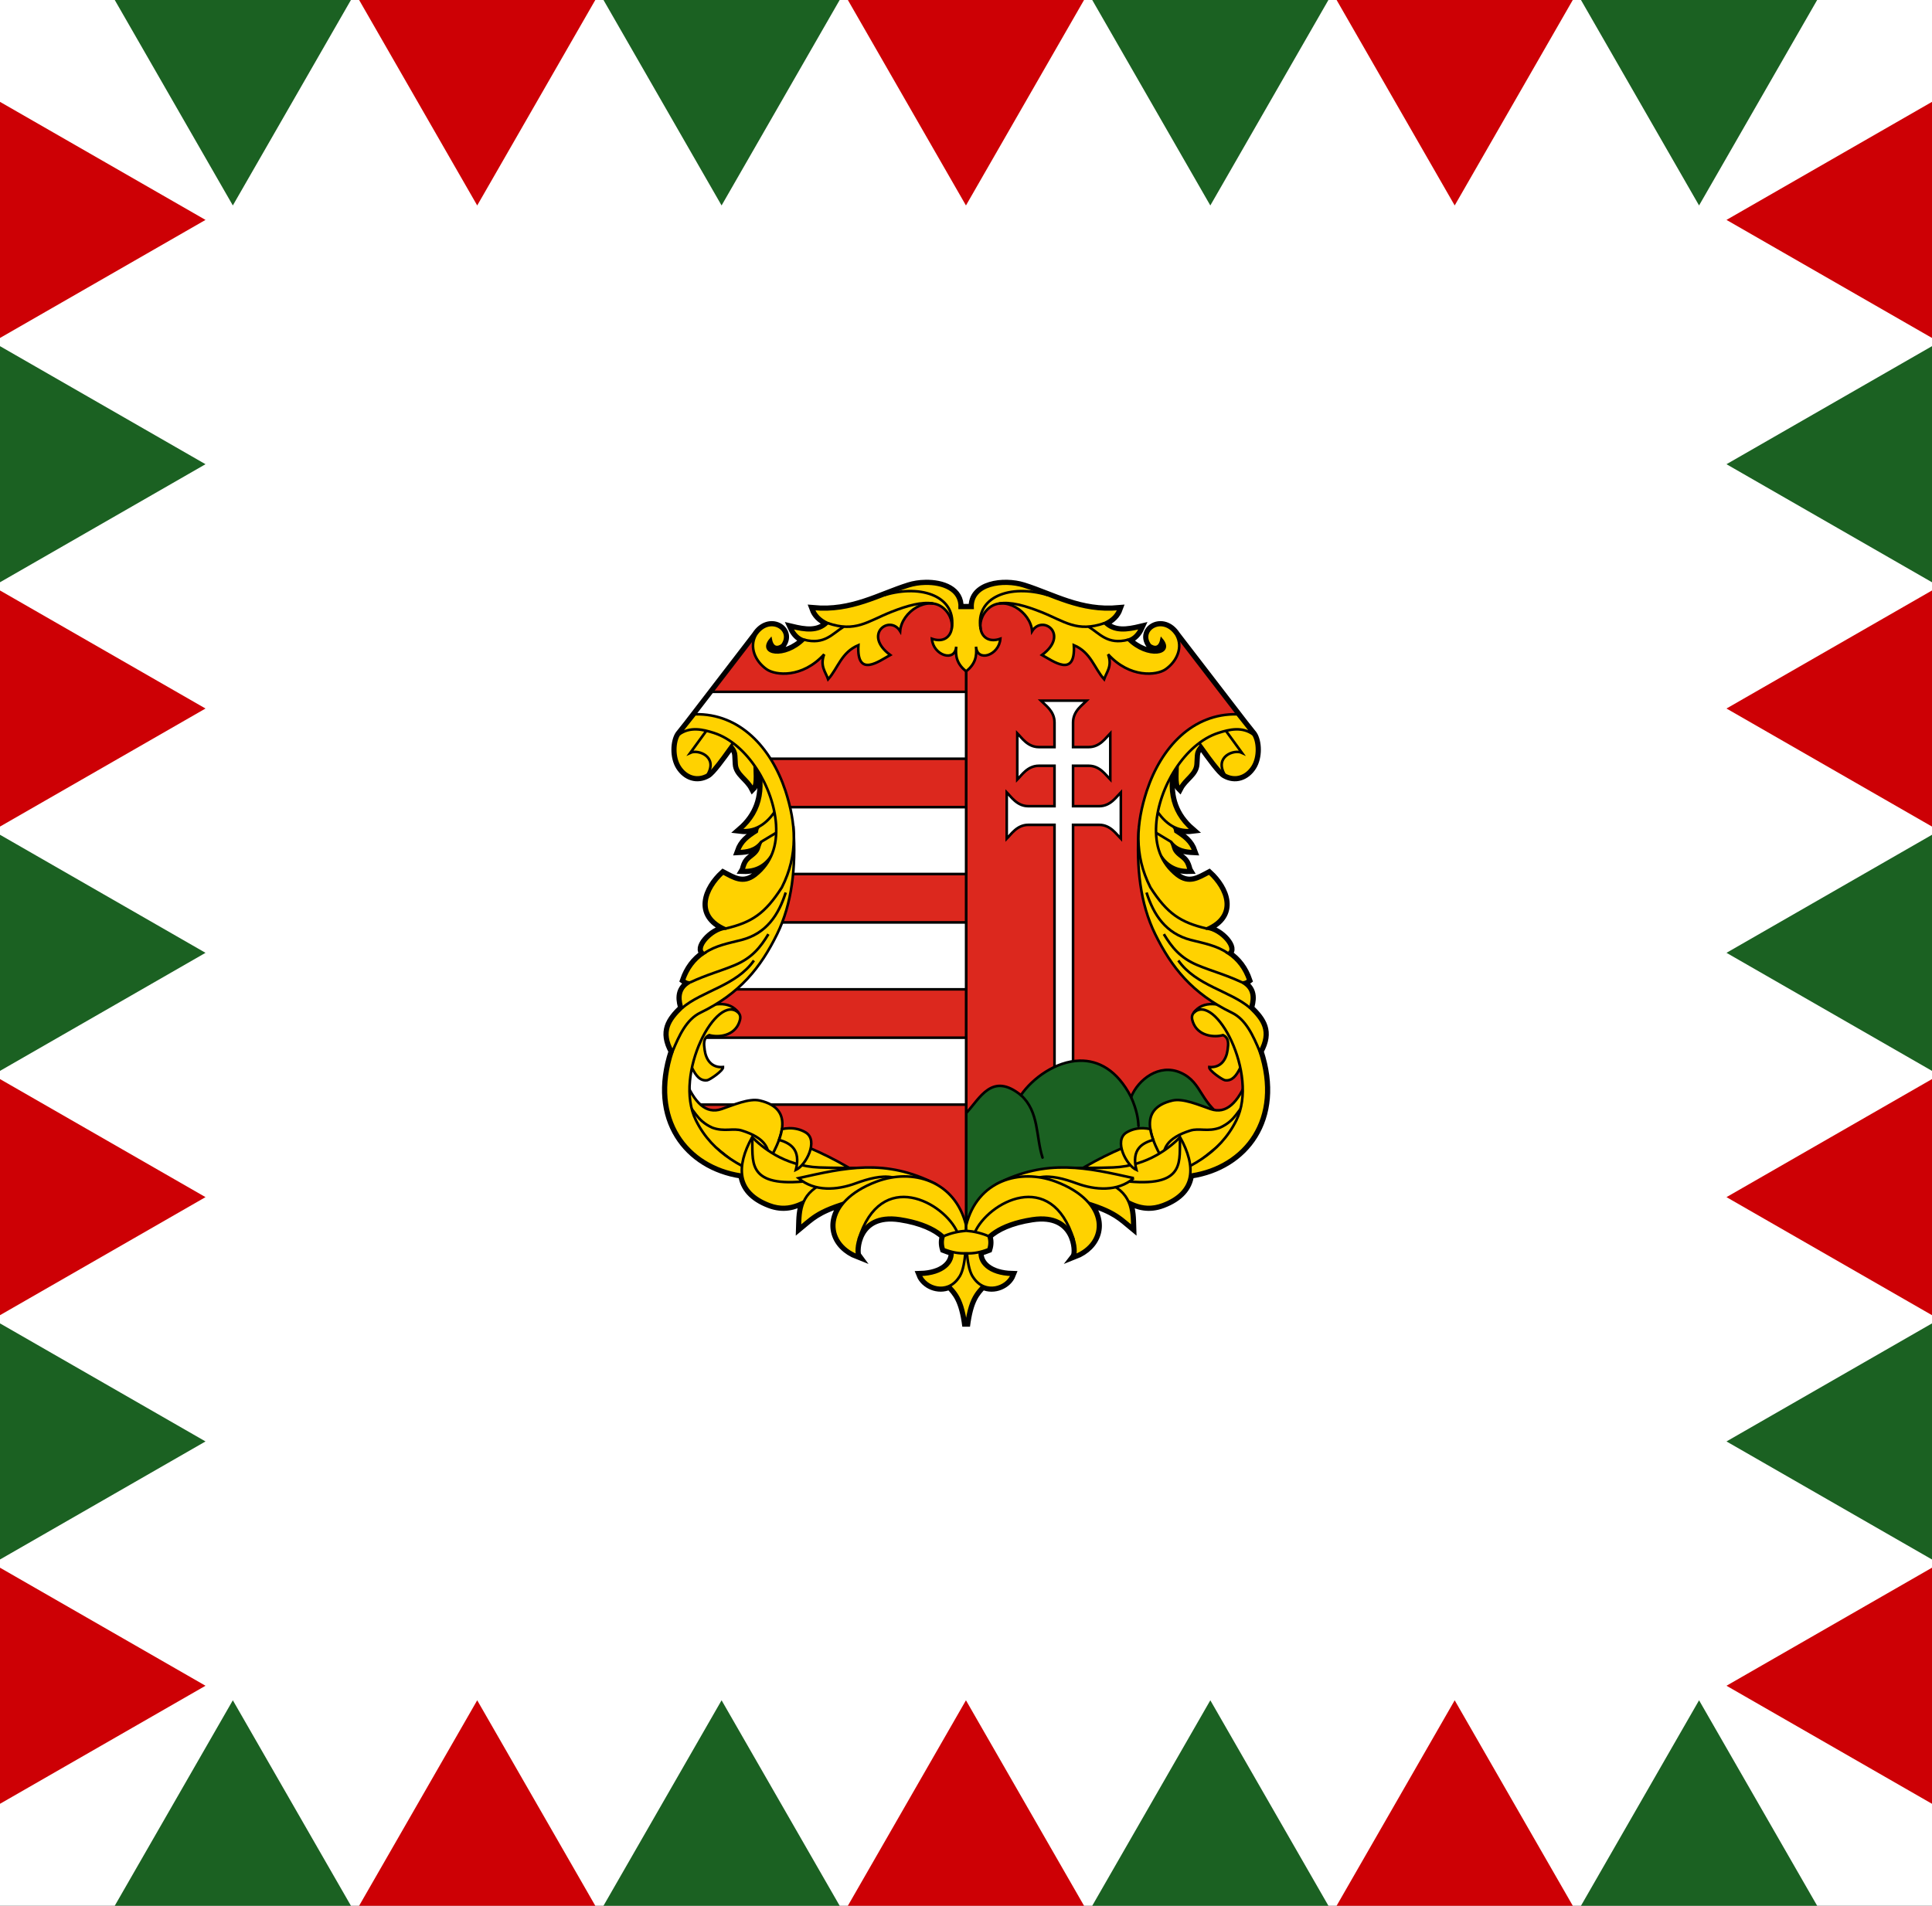 <?xml version="1.0" encoding="UTF-8" standalone="no"?>
<!-- Created with Inkscape (http://www.inkscape.org/) -->

<svg
   xmlns:dc="http://purl.org/dc/elements/1.1/"
   xmlns:cc="http://creativecommons.org/ns#"
   xmlns:rdf="http://www.w3.org/1999/02/22-rdf-syntax-ns#"
   xmlns:svg="http://www.w3.org/2000/svg"
   xmlns="http://www.w3.org/2000/svg"
   xmlns:sodipodi="http://sodipodi.sourceforge.net/DTD/sodipodi-0.dtd"
   xmlns:inkscape="http://www.inkscape.org/namespaces/inkscape"
   width="269.364mm"
   height="265.773mm"
   viewBox="0 0 954.44 941.714"
   id="svg3702"
   version="1.1"
   inkscape:version="0.91 r13725"
   sodipodi:docname="1848hu.svg">
  <rect x="0" y="0" width="954.44" height="941.714" fill="#333333" stroke="none"/>
  <defs
     id="defs3704" />
  <sodipodi:namedview
     id="base"
     pagecolor="#ffffff"
     bordercolor="#666666"
     borderopacity="1.0"
     inkscape:pageopacity="0.0"
     inkscape:pageshadow="2"
     inkscape:zoom="0.24748737"
     inkscape:cx="192.50762"
     inkscape:cy="732.98592"
     inkscape:document-units="px"
     inkscape:current-layer="layer1"
     showgrid="false"
     fit-margin-top="0"
     fit-margin-left="0"
     fit-margin-right="0"
     fit-margin-bottom="0"
     inkscape:window-width="1366"
     inkscape:window-height="715"
     inkscape:window-x="-8"
     inkscape:window-y="-8"
     inkscape:window-maximized="1" />
  <g
     inkscape:label="Layer 1"
     inkscape:groupmode="layer"
     id="layer1"
     transform="translate(297.22,-61.505)">
    <path
       style="opacity:1;fill:#ffffff;fill-opacity:1;fill-rule:nonzero;stroke:none;stroke-width:1;stroke-linecap:round;stroke-linejoin:round;stroke-miterlimit:4;stroke-dasharray:none;stroke-dashoffset:0;stroke-opacity:1"
       d="m -297.22,61.505 954.44,0 0,941.714 -954.44,0 z"
       id="rect3948" />
    <g
       id="g4529"
       transform="translate(5.953,0)">
      <path
         transform="matrix(1.036,0,0,1.041,4.655,-2.548)"
         inkscape:transform-center-y="16.932202"
         d="m -186.103,159.058 -56.322,-97.553 112.644,-3e-6 z"
         inkscape:randomized="0"
         inkscape:rounded="0"
         inkscape:flatsided="true"
         sodipodi:arg2="2.6179939"
         sodipodi:arg1="1.5707963"
         sodipodi:r2="32.517536"
         sodipodi:r1="65.035072"
         sodipodi:cy="94.022606"
         sodipodi:cx="-186.10329"
         sodipodi:sides="3"
         id="path3723"
         style="opacity:1;fill:#1b6122;fill-opacity:1;fill-rule:nonzero;stroke:none;stroke-width:1;stroke-linecap:round;stroke-linejoin:round;stroke-miterlimit:4;stroke-dasharray:none;stroke-dashoffset:0;stroke-opacity:1"
         sodipodi:type="star" />
      <path
         transform="matrix(1.036,0,0,1.041,246.102,-2.548)"
         inkscape:transform-center-y="16.932202"
         d="m -186.103,159.058 -56.322,-97.553 112.644,-3e-6 z"
         inkscape:randomized="0"
         inkscape:rounded="0"
         inkscape:flatsided="true"
         sodipodi:arg2="2.6179939"
         sodipodi:arg1="1.5707963"
         sodipodi:r2="32.517536"
         sodipodi:r1="65.035072"
         sodipodi:cy="94.022606"
         sodipodi:cx="-186.10329"
         sodipodi:sides="3"
         id="path3723-4"
         style="opacity:1;fill:#1b6122;fill-opacity:1;fill-rule:nonzero;stroke:none;stroke-width:1;stroke-linecap:round;stroke-linejoin:round;stroke-miterlimit:4;stroke-dasharray:none;stroke-dashoffset:0;stroke-opacity:1"
         sodipodi:type="star" />
      <path
         transform="matrix(1.036,0,0,1.041,487.549,-2.548)"
         inkscape:transform-center-y="16.932202"
         d="m -186.103,159.058 -56.322,-97.553 112.644,-3e-6 z"
         inkscape:randomized="0"
         inkscape:rounded="0"
         inkscape:flatsided="true"
         sodipodi:arg2="2.6179939"
         sodipodi:arg1="1.5707963"
         sodipodi:r2="32.517536"
         sodipodi:r1="65.035072"
         sodipodi:cy="94.022606"
         sodipodi:cx="-186.10329"
         sodipodi:sides="3"
         id="path3723-4-8"
         style="opacity:1;fill:#1b6122;fill-opacity:1;fill-rule:nonzero;stroke:none;stroke-width:1;stroke-linecap:round;stroke-linejoin:round;stroke-miterlimit:4;stroke-dasharray:none;stroke-dashoffset:0;stroke-opacity:1"
         sodipodi:type="star" />
      <path
         transform="matrix(1.036,0,0,1.041,728.996,-2.548)"
         inkscape:transform-center-y="16.932202"
         d="m -186.103,159.058 -56.322,-97.553 112.644,-3e-6 z"
         inkscape:randomized="0"
         inkscape:rounded="0"
         inkscape:flatsided="true"
         sodipodi:arg2="2.6179939"
         sodipodi:arg1="1.5707963"
         sodipodi:r2="32.517536"
         sodipodi:r1="65.035072"
         sodipodi:cy="94.022606"
         sodipodi:cx="-186.10329"
         sodipodi:sides="3"
         id="path3723-4-8-3"
         style="opacity:1;fill:#1b6122;fill-opacity:1;fill-rule:nonzero;stroke:none;stroke-width:1;stroke-linecap:round;stroke-linejoin:round;stroke-miterlimit:4;stroke-dasharray:none;stroke-dashoffset:0;stroke-opacity:1"
         sodipodi:type="star" />
      <path
         transform="matrix(1.036,0,0,1.041,125.379,-2.548)"
         inkscape:transform-center-y="16.932202"
         d="m -186.103,159.058 -56.322,-97.553 112.644,-3e-6 z"
         inkscape:randomized="0"
         inkscape:rounded="0"
         inkscape:flatsided="true"
         sodipodi:arg2="2.6179939"
         sodipodi:arg1="1.5707963"
         sodipodi:r2="32.517536"
         sodipodi:r1="65.035072"
         sodipodi:cy="94.022606"
         sodipodi:cx="-186.10329"
         sodipodi:sides="3"
         id="path3723-4-8-6"
         style="opacity:1;fill:#cd0005;fill-opacity:1;fill-rule:nonzero;stroke:none;stroke-width:1;stroke-linecap:round;stroke-linejoin:round;stroke-miterlimit:4;stroke-dasharray:none;stroke-dashoffset:0;stroke-opacity:1"
         sodipodi:type="star" />
      <path
         transform="matrix(1.036,0,0,1.041,366.826,-2.548)"
         inkscape:transform-center-y="16.932202"
         d="m -186.103,159.058 -56.322,-97.553 112.644,-3e-6 z"
         inkscape:randomized="0"
         inkscape:rounded="0"
         inkscape:flatsided="true"
         sodipodi:arg2="2.6179939"
         sodipodi:arg1="1.5707963"
         sodipodi:r2="32.517536"
         sodipodi:r1="65.035072"
         sodipodi:cy="94.022606"
         sodipodi:cx="-186.10329"
         sodipodi:sides="3"
         id="path3723-4-8-6-0"
         style="opacity:1;fill:#cd0005;fill-opacity:1;fill-rule:nonzero;stroke:none;stroke-width:1;stroke-linecap:round;stroke-linejoin:round;stroke-miterlimit:4;stroke-dasharray:none;stroke-dashoffset:0;stroke-opacity:1"
         sodipodi:type="star" />
      <path
         transform="matrix(1.036,0,0,1.041,608.272,-2.548)"
         inkscape:transform-center-y="16.932202"
         d="m -186.103,159.058 -56.322,-97.553 112.644,-3e-6 z"
         inkscape:randomized="0"
         inkscape:rounded="0"
         inkscape:flatsided="true"
         sodipodi:arg2="2.6179939"
         sodipodi:arg1="1.5707963"
         sodipodi:r2="32.517536"
         sodipodi:r1="65.035072"
         sodipodi:cy="94.022606"
         sodipodi:cx="-186.10329"
         sodipodi:sides="3"
         id="path3723-4-8-6-0-7"
         style="opacity:1;fill:#cd0005;fill-opacity:1;fill-rule:nonzero;stroke:none;stroke-width:1;stroke-linecap:round;stroke-linejoin:round;stroke-miterlimit:4;stroke-dasharray:none;stroke-dashoffset:0;stroke-opacity:1"
         sodipodi:type="star" />
    </g>
    <g
       id="g4538"
       transform="translate(5.954,0)">
      <path
         transform="matrix(1.036,0,0,-1.041,4.655,1067.272)"
         inkscape:transform-center-y="-16.932183"
         d="m -186.103,159.058 -56.322,-97.553 112.644,-3e-6 z"
         inkscape:randomized="0"
         inkscape:rounded="0"
         inkscape:flatsided="true"
         sodipodi:arg2="2.6179939"
         sodipodi:arg1="1.5707963"
         sodipodi:r2="32.517536"
         sodipodi:r1="65.035072"
         sodipodi:cy="94.022606"
         sodipodi:cx="-186.10329"
         sodipodi:sides="3"
         id="path3723-5"
         style="opacity:1;fill:#1b6122;fill-opacity:1;fill-rule:nonzero;stroke:none;stroke-width:1;stroke-linecap:round;stroke-linejoin:round;stroke-miterlimit:4;stroke-dasharray:none;stroke-dashoffset:0;stroke-opacity:1"
         sodipodi:type="star" />
      <path
         transform="matrix(1.036,0,0,-1.041,246.102,1067.272)"
         inkscape:transform-center-y="-16.932183"
         d="m -186.103,159.058 -56.322,-97.553 112.644,-3e-6 z"
         inkscape:randomized="0"
         inkscape:rounded="0"
         inkscape:flatsided="true"
         sodipodi:arg2="2.6179939"
         sodipodi:arg1="1.5707963"
         sodipodi:r2="32.517536"
         sodipodi:r1="65.035072"
         sodipodi:cy="94.022606"
         sodipodi:cx="-186.10329"
         sodipodi:sides="3"
         id="path3723-4-7"
         style="opacity:1;fill:#1b6122;fill-opacity:1;fill-rule:nonzero;stroke:none;stroke-width:1;stroke-linecap:round;stroke-linejoin:round;stroke-miterlimit:4;stroke-dasharray:none;stroke-dashoffset:0;stroke-opacity:1"
         sodipodi:type="star" />
      <path
         transform="matrix(1.036,0,0,-1.041,487.549,1067.272)"
         inkscape:transform-center-y="-16.932183"
         d="m -186.103,159.058 -56.322,-97.553 112.644,-3e-6 z"
         inkscape:randomized="0"
         inkscape:rounded="0"
         inkscape:flatsided="true"
         sodipodi:arg2="2.6179939"
         sodipodi:arg1="1.5707963"
         sodipodi:r2="32.517536"
         sodipodi:r1="65.035072"
         sodipodi:cy="94.022606"
         sodipodi:cx="-186.10329"
         sodipodi:sides="3"
         id="path3723-4-8-7"
         style="opacity:1;fill:#1b6122;fill-opacity:1;fill-rule:nonzero;stroke:none;stroke-width:1;stroke-linecap:round;stroke-linejoin:round;stroke-miterlimit:4;stroke-dasharray:none;stroke-dashoffset:0;stroke-opacity:1"
         sodipodi:type="star" />
      <path
         transform="matrix(1.036,0,0,-1.041,728.995,1067.272)"
         inkscape:transform-center-y="-16.932183"
         d="m -186.103,159.058 -56.322,-97.553 112.644,-3e-6 z"
         inkscape:randomized="0"
         inkscape:rounded="0"
         inkscape:flatsided="true"
         sodipodi:arg2="2.6179939"
         sodipodi:arg1="1.5707963"
         sodipodi:r2="32.517536"
         sodipodi:r1="65.035072"
         sodipodi:cy="94.022606"
         sodipodi:cx="-186.10329"
         sodipodi:sides="3"
         id="path3723-4-8-3-5"
         style="opacity:1;fill:#1b6122;fill-opacity:1;fill-rule:nonzero;stroke:none;stroke-width:1;stroke-linecap:round;stroke-linejoin:round;stroke-miterlimit:4;stroke-dasharray:none;stroke-dashoffset:0;stroke-opacity:1"
         sodipodi:type="star" />
      <path
         transform="matrix(1.036,0,0,-1.041,125.379,1067.272)"
         inkscape:transform-center-y="-16.932183"
         d="m -186.103,159.058 -56.322,-97.553 112.644,-3e-6 z"
         inkscape:randomized="0"
         inkscape:rounded="0"
         inkscape:flatsided="true"
         sodipodi:arg2="2.6179939"
         sodipodi:arg1="1.5707963"
         sodipodi:r2="32.517536"
         sodipodi:r1="65.035072"
         sodipodi:cy="94.022606"
         sodipodi:cx="-186.10329"
         sodipodi:sides="3"
         id="path3723-4-8-6-1"
         style="opacity:1;fill:#cd0005;fill-opacity:1;fill-rule:nonzero;stroke:none;stroke-width:1;stroke-linecap:round;stroke-linejoin:round;stroke-miterlimit:4;stroke-dasharray:none;stroke-dashoffset:0;stroke-opacity:1"
         sodipodi:type="star" />
      <path
         transform="matrix(1.036,0,0,-1.041,366.825,1067.272)"
         inkscape:transform-center-y="-16.932183"
         d="m -186.103,159.058 -56.322,-97.553 112.644,-3e-6 z"
         inkscape:randomized="0"
         inkscape:rounded="0"
         inkscape:flatsided="true"
         sodipodi:arg2="2.6179939"
         sodipodi:arg1="1.5707963"
         sodipodi:r2="32.517536"
         sodipodi:r1="65.035072"
         sodipodi:cy="94.022606"
         sodipodi:cx="-186.10329"
         sodipodi:sides="3"
         id="path3723-4-8-6-0-9"
         style="opacity:1;fill:#cd0005;fill-opacity:1;fill-rule:nonzero;stroke:none;stroke-width:1;stroke-linecap:round;stroke-linejoin:round;stroke-miterlimit:4;stroke-dasharray:none;stroke-dashoffset:0;stroke-opacity:1"
         sodipodi:type="star" />
      <path
         transform="matrix(1.036,0,0,-1.041,608.272,1067.272)"
         inkscape:transform-center-y="-16.932183"
         d="m -186.103,159.058 -56.322,-97.553 112.644,-3e-6 z"
         inkscape:randomized="0"
         inkscape:rounded="0"
         inkscape:flatsided="true"
         sodipodi:arg2="2.6179939"
         sodipodi:arg1="1.5707963"
         sodipodi:r2="32.517536"
         sodipodi:r1="65.035072"
         sodipodi:cy="94.022606"
         sodipodi:cx="-186.10329"
         sodipodi:sides="3"
         id="path3723-4-8-6-0-7-5"
         style="opacity:1;fill:#cd0005;fill-opacity:1;fill-rule:nonzero;stroke:none;stroke-width:1;stroke-linecap:round;stroke-linejoin:round;stroke-miterlimit:4;stroke-dasharray:none;stroke-dashoffset:0;stroke-opacity:1"
         sodipodi:type="star" />
    </g>
    <g
       id="g3903"
       transform="translate(-954.44,1.8869141e-5)">
      <path
         inkscape:transform-center-y="-16.932182"
         transform="matrix(0,1.036,1.041,0,593.168,362.971)"
         d="m -186.103,159.058 -56.322,-97.553 112.644,-3e-6 z"
         inkscape:randomized="0"
         inkscape:rounded="0"
         inkscape:flatsided="true"
         sodipodi:arg2="2.6179939"
         sodipodi:arg1="1.5707963"
         sodipodi:r2="32.517536"
         sodipodi:r1="65.035072"
         sodipodi:cy="94.022606"
         sodipodi:cx="-186.10329"
         sodipodi:sides="3"
         id="path3723-5-6"
         style="opacity:1;fill:#cd0005;fill-opacity:1;fill-rule:nonzero;stroke:none;stroke-width:1;stroke-linecap:round;stroke-linejoin:round;stroke-miterlimit:4;stroke-dasharray:none;stroke-dashoffset:0;stroke-opacity:1"
         sodipodi:type="star" />
      <path
         inkscape:transform-center-y="-16.932182"
         transform="matrix(0,1.036,1.041,0,593.168,604.418)"
         d="m -186.103,159.058 -56.322,-97.553 112.644,-3e-6 z"
         inkscape:randomized="0"
         inkscape:rounded="0"
         inkscape:flatsided="true"
         sodipodi:arg2="2.6179939"
         sodipodi:arg1="1.5707963"
         sodipodi:r2="32.517536"
         sodipodi:r1="65.035072"
         sodipodi:cy="94.022606"
         sodipodi:cx="-186.10329"
         sodipodi:sides="3"
         id="path3723-4-7-2"
         style="opacity:1;fill:#cd0005;fill-opacity:1;fill-rule:nonzero;stroke:none;stroke-width:1;stroke-linecap:round;stroke-linejoin:round;stroke-miterlimit:4;stroke-dasharray:none;stroke-dashoffset:0;stroke-opacity:1"
         sodipodi:type="star" />
      <path
         inkscape:transform-center-y="-16.932182"
         transform="matrix(0,1.036,1.041,0,593.168,845.865)"
         d="m -186.103,159.058 -56.322,-97.553 112.644,-3e-6 z"
         inkscape:randomized="0"
         inkscape:rounded="0"
         inkscape:flatsided="true"
         sodipodi:arg2="2.6179939"
         sodipodi:arg1="1.5707963"
         sodipodi:r2="32.517536"
         sodipodi:r1="65.035072"
         sodipodi:cy="94.022606"
         sodipodi:cx="-186.10329"
         sodipodi:sides="3"
         id="path3723-4-8-7-7"
         style="opacity:1;fill:#cd0005;fill-opacity:1;fill-rule:nonzero;stroke:none;stroke-width:1;stroke-linecap:round;stroke-linejoin:round;stroke-miterlimit:4;stroke-dasharray:none;stroke-dashoffset:0;stroke-opacity:1"
         sodipodi:type="star" />
      <path
         inkscape:transform-center-y="-16.932232"
         transform="matrix(0,1.036,1.041,0,593.168,1087.311)"
         d="m -186.103,159.058 -56.322,-97.553 112.644,-3e-6 z"
         inkscape:randomized="0"
         inkscape:rounded="0"
         inkscape:flatsided="true"
         sodipodi:arg2="2.6179939"
         sodipodi:arg1="1.5707963"
         sodipodi:r2="32.517536"
         sodipodi:r1="65.035072"
         sodipodi:cy="94.022606"
         sodipodi:cx="-186.10329"
         sodipodi:sides="3"
         id="path3723-4-8-3-5-1"
         style="opacity:1;fill:#cd0005;fill-opacity:1;fill-rule:nonzero;stroke:none;stroke-width:1;stroke-linecap:round;stroke-linejoin:round;stroke-miterlimit:4;stroke-dasharray:none;stroke-dashoffset:0;stroke-opacity:1"
         sodipodi:type="star" />
      <path
         inkscape:transform-center-y="-16.932182"
         transform="matrix(0,1.036,1.041,0,593.168,483.694)"
         d="m -186.103,159.058 -56.322,-97.553 112.644,-3e-6 z"
         inkscape:randomized="0"
         inkscape:rounded="0"
         inkscape:flatsided="true"
         sodipodi:arg2="2.6179939"
         sodipodi:arg1="1.5707963"
         sodipodi:r2="32.517536"
         sodipodi:r1="65.035072"
         sodipodi:cy="94.022606"
         sodipodi:cx="-186.10329"
         sodipodi:sides="3"
         id="path3723-4-8-6-1-7"
         style="opacity:1;fill:#1b6122;fill-opacity:1;fill-rule:nonzero;stroke:none;stroke-width:1;stroke-linecap:round;stroke-linejoin:round;stroke-miterlimit:4;stroke-dasharray:none;stroke-dashoffset:0;stroke-opacity:1"
         sodipodi:type="star" />
      <path
         inkscape:transform-center-y="-16.932182"
         transform="matrix(0,1.036,1.041,0,593.168,725.141)"
         d="m -186.103,159.058 -56.322,-97.553 112.644,-3e-6 z"
         inkscape:randomized="0"
         inkscape:rounded="0"
         inkscape:flatsided="true"
         sodipodi:arg2="2.6179939"
         sodipodi:arg1="1.5707963"
         sodipodi:r2="32.517536"
         sodipodi:r1="65.035072"
         sodipodi:cy="94.022606"
         sodipodi:cx="-186.10329"
         sodipodi:sides="3"
         id="path3723-4-8-6-0-9-4"
         style="opacity:1;fill:#1b6122;fill-opacity:1;fill-rule:nonzero;stroke:none;stroke-width:1;stroke-linecap:round;stroke-linejoin:round;stroke-miterlimit:4;stroke-dasharray:none;stroke-dashoffset:0;stroke-opacity:1"
         sodipodi:type="star" />
      <path
         inkscape:transform-center-y="-16.932182"
         transform="matrix(0,1.036,1.041,0,593.168,966.588)"
         d="m -186.103,159.058 -56.322,-97.553 112.644,-3e-6 z"
         inkscape:randomized="0"
         inkscape:rounded="0"
         inkscape:flatsided="true"
         sodipodi:arg2="2.6179939"
         sodipodi:arg1="1.5707963"
         sodipodi:r2="32.517536"
         sodipodi:r1="65.035072"
         sodipodi:cy="94.022606"
         sodipodi:cx="-186.10329"
         sodipodi:sides="3"
         id="path3723-4-8-6-0-7-5-1"
         style="opacity:1;fill:#1b6122;fill-opacity:1;fill-rule:nonzero;stroke:none;stroke-width:1;stroke-linecap:round;stroke-linejoin:round;stroke-miterlimit:4;stroke-dasharray:none;stroke-dashoffset:0;stroke-opacity:1"
         sodipodi:type="star" />
    </g>
    <g
       id="g3903-6"
       transform="matrix(-1,0,0,1,1314.44,1.8869141e-5)">
      <path
         inkscape:transform-center-y="-16.932182"
         transform="matrix(0,1.036,1.041,0,593.168,362.971)"
         d="m -186.103,159.058 -56.322,-97.553 112.644,-3e-6 z"
         inkscape:randomized="0"
         inkscape:rounded="0"
         inkscape:flatsided="true"
         sodipodi:arg2="2.6179939"
         sodipodi:arg1="1.5707963"
         sodipodi:r2="32.517536"
         sodipodi:r1="65.035072"
         sodipodi:cy="94.022606"
         sodipodi:cx="-186.10329"
         sodipodi:sides="3"
         id="path3723-5-6-2"
         style="opacity:1;fill:#cd0005;fill-opacity:1;fill-rule:nonzero;stroke:none;stroke-width:1;stroke-linecap:round;stroke-linejoin:round;stroke-miterlimit:4;stroke-dasharray:none;stroke-dashoffset:0;stroke-opacity:1"
         sodipodi:type="star" />
      <path
         inkscape:transform-center-y="-16.932182"
         transform="matrix(0,1.036,1.041,0,593.168,604.418)"
         d="m -186.103,159.058 -56.322,-97.553 112.644,-3e-6 z"
         inkscape:randomized="0"
         inkscape:rounded="0"
         inkscape:flatsided="true"
         sodipodi:arg2="2.6179939"
         sodipodi:arg1="1.5707963"
         sodipodi:r2="32.517536"
         sodipodi:r1="65.035072"
         sodipodi:cy="94.022606"
         sodipodi:cx="-186.10329"
         sodipodi:sides="3"
         id="path3723-4-7-2-6"
         style="opacity:1;fill:#cd0005;fill-opacity:1;fill-rule:nonzero;stroke:none;stroke-width:1;stroke-linecap:round;stroke-linejoin:round;stroke-miterlimit:4;stroke-dasharray:none;stroke-dashoffset:0;stroke-opacity:1"
         sodipodi:type="star" />
      <path
         inkscape:transform-center-y="-16.932182"
         transform="matrix(0,1.036,1.041,0,593.168,845.865)"
         d="m -186.103,159.058 -56.322,-97.553 112.644,-3e-6 z"
         inkscape:randomized="0"
         inkscape:rounded="0"
         inkscape:flatsided="true"
         sodipodi:arg2="2.6179939"
         sodipodi:arg1="1.5707963"
         sodipodi:r2="32.517536"
         sodipodi:r1="65.035072"
         sodipodi:cy="94.022606"
         sodipodi:cx="-186.10329"
         sodipodi:sides="3"
         id="path3723-4-8-7-7-0"
         style="opacity:1;fill:#cd0005;fill-opacity:1;fill-rule:nonzero;stroke:none;stroke-width:1;stroke-linecap:round;stroke-linejoin:round;stroke-miterlimit:4;stroke-dasharray:none;stroke-dashoffset:0;stroke-opacity:1"
         sodipodi:type="star" />
      <path
         inkscape:transform-center-y="-16.932232"
         transform="matrix(0,1.036,1.041,0,593.168,1087.311)"
         d="m -186.103,159.058 -56.322,-97.553 112.644,-3e-6 z"
         inkscape:randomized="0"
         inkscape:rounded="0"
         inkscape:flatsided="true"
         sodipodi:arg2="2.6179939"
         sodipodi:arg1="1.5707963"
         sodipodi:r2="32.517536"
         sodipodi:r1="65.035072"
         sodipodi:cy="94.022606"
         sodipodi:cx="-186.10329"
         sodipodi:sides="3"
         id="path3723-4-8-3-5-1-2"
         style="opacity:1;fill:#cd0005;fill-opacity:1;fill-rule:nonzero;stroke:none;stroke-width:1;stroke-linecap:round;stroke-linejoin:round;stroke-miterlimit:4;stroke-dasharray:none;stroke-dashoffset:0;stroke-opacity:1"
         sodipodi:type="star" />
      <path
         inkscape:transform-center-y="-16.932182"
         transform="matrix(0,1.036,1.041,0,593.168,483.694)"
         d="m -186.103,159.058 -56.322,-97.553 112.644,-3e-6 z"
         inkscape:randomized="0"
         inkscape:rounded="0"
         inkscape:flatsided="true"
         sodipodi:arg2="2.6179939"
         sodipodi:arg1="1.5707963"
         sodipodi:r2="32.517536"
         sodipodi:r1="65.035072"
         sodipodi:cy="94.022606"
         sodipodi:cx="-186.10329"
         sodipodi:sides="3"
         id="path3723-4-8-6-1-7-2"
         style="opacity:1;fill:#1b6122;fill-opacity:1;fill-rule:nonzero;stroke:none;stroke-width:1;stroke-linecap:round;stroke-linejoin:round;stroke-miterlimit:4;stroke-dasharray:none;stroke-dashoffset:0;stroke-opacity:1"
         sodipodi:type="star" />
      <path
         inkscape:transform-center-y="-16.932182"
         transform="matrix(0,1.036,1.041,0,593.168,725.141)"
         d="m -186.103,159.058 -56.322,-97.553 112.644,-3e-6 z"
         inkscape:randomized="0"
         inkscape:rounded="0"
         inkscape:flatsided="true"
         sodipodi:arg2="2.6179939"
         sodipodi:arg1="1.5707963"
         sodipodi:r2="32.517536"
         sodipodi:r1="65.035072"
         sodipodi:cy="94.022606"
         sodipodi:cx="-186.10329"
         sodipodi:sides="3"
         id="path3723-4-8-6-0-9-4-3"
         style="opacity:1;fill:#1b6122;fill-opacity:1;fill-rule:nonzero;stroke:none;stroke-width:1;stroke-linecap:round;stroke-linejoin:round;stroke-miterlimit:4;stroke-dasharray:none;stroke-dashoffset:0;stroke-opacity:1"
         sodipodi:type="star" />
      <path
         inkscape:transform-center-y="-16.932182"
         transform="matrix(0,1.036,1.041,0,593.168,966.588)"
         d="m -186.103,159.058 -56.322,-97.553 112.644,-3e-6 z"
         inkscape:randomized="0"
         inkscape:rounded="0"
         inkscape:flatsided="true"
         sodipodi:arg2="2.6179939"
         sodipodi:arg1="1.5707963"
         sodipodi:r2="32.517536"
         sodipodi:r1="65.035072"
         sodipodi:cy="94.022606"
         sodipodi:cx="-186.10329"
         sodipodi:sides="3"
         id="path3723-4-8-6-0-7-5-1-9"
         style="opacity:1;fill:#1b6122;fill-opacity:1;fill-rule:nonzero;stroke:none;stroke-width:1;stroke-linecap:round;stroke-linejoin:round;stroke-miterlimit:4;stroke-dasharray:none;stroke-dashoffset:0;stroke-opacity:1"
         sodipodi:type="star" />
    </g>
    <path
       style="fill:#ffffff;fill-opacity:1;fill-rule:evenodd;stroke:#ffffff;stroke-width:1.296px;stroke-linecap:butt;stroke-linejoin:miter;stroke-opacity:1"
       d="M 54.615,520.075 C 39.117,510.457 22.721,493.662 3.542,454.597 c -0.532,17.203 4.447,33.794 15.027,49.763 -27.734,-23.084 -31.832,-52.14 -38.599,-79.883 -0.079,25.012 -6.174,48.878 18.334,78.573 -20.248,-25.15 -40.709,-50.086 -39.287,-96.907 -9.136,18.888 -6.609,43.263 5.238,72.025 -24.996,-29.469 -33.504,-59.656 -30.12,-90.359 -21.245,36.152 -2.738,58.197 13.096,81.192 -24.805,-17.365 -26.613,-40.862 -34.048,-62.859 -11.009,55.739 15.696,66.016 62.859,98.217 -48.126,3.49 -75.428,26.37 -84.579,42.845 21.1,-10.727 39.647,-24.37 68.864,-25.821 -40.544,24.039 -87.449,44.441 -103.455,82.502 27.544,-33.584 64.989,-48.606 102.145,-64.168 -26.31,19.765 -61.624,35.569 -58.93,68.097 11.535,-28.897 44.029,-46.004 74.645,-64.168 -17.579,20.113 -38.938,39.668 -44.525,61.549 23.92,-23.033 46.209,-49.002 75.954,-61.549 -1.086,2.046 2.941,4.268 1.608,5.89 -30.441,37.039 -11.054,43.975 -8.155,59.588 C 0.083,589.93 -1.295,571.32 21.876,544.956 L 55.925,539.718 79.496,529.242 Z"
       id="path4527"
       inkscape:connector-curvature="0"
       sodipodi:nodetypes="cccccccccccccccccccsccccc" />
    <g
       id="g4453"
       transform="matrix(0.802,0,0,0.802,35.693,105.566)">
      <path
         inkscape:connector-curvature="0"
         d="m 154.806,304.657 c -3.57,0.078 -7.073,0.644 -10.097,1.591 -18.241,5.715 -35.051,16.202 -58.762,14.031 1.246,3.414 3.907,6.419 8.805,8.727 -6.022,6.038 -14.025,4.688 -22.203,2.748 1.697,3.709 4.132,6.346 7.656,7.474 -11.938,11.867 -28.427,8.874 -20.577,-0.289 1.513,7.81 6.935,3.783 7.226,3.375 6.758,-9.481 -8.305,-18.599 -16.413,-6.027 -0.028,0.05 -0.069,0.094 -0.095,0.145 L 10.15,388.748 c 0.015,10e-4 0.032,-0.001 0.047,0 l -7.034,8.872 c -2.9,4.322 -3.385,13.904 0.383,19.817 3.985,6.252 10.739,8.527 17.179,4.87 2.811,-1.596 8.914,-10.001 14.595,-17.937 1.508,1.662 2.867,3.484 3.015,6.172 l 0.287,5.304 c 0.333,6.051 6.769,8.742 9.905,14.754 1.918,-1.904 1.369,-8.086 1.244,-13.501 1.313,1.893 2.588,3.857 3.732,5.882 1.505,13.351 -2.154,24.469 -12.537,33.463 4.298,0.527 8.009,-0.305 11.245,-1.977 -1.046,1.279 -0.962,2.105 -1.148,3.038 -5.329,3.443 -9.12,6.26 -11.15,12.054 5.068,-0.246 10.019,-0.826 13.829,-5.786 -1.744,3.703 -1.062,4.39 -2.967,6.654 -2.32,2.756 -5.456,3.576 -6.891,7.425 -0.914,2.452 -0.735,2.71 -1.101,3.327 7.671,0.256 13.069,-2.848 17.035,-8.486 -2.058,4.476 -5.189,8.463 -9.57,11.91 -7.713,5.923 -13.746,1.753 -19.954,-1.495 -10.271,9.344 -17.395,25.823 1.627,34.041 -9.122,0.964 -18.966,12.849 -13.159,15.237 -6.264,4.136 -10.216,9.756 -12.585,16.587 1.034,0.771 2.078,1.53 3.828,1.398 -8.474,4.599 -5.787,12.471 -4.929,15.767 -7.698,7.457 -12.713,14.415 -5.934,26.712 C -14.654,634.732 8.384,663.781 41.253,668.792 l 0.814,0.338 c 1.037,7.648 6.144,13.906 16.748,17.937 8.737,3.321 15.371,1.155 21.294,-1.832 -2.378,5.141 -2.321,10.76 -2.488,15.96 7.091,-5.852 10.704,-9.94 26.845,-14.995 -10.598,12.414 -5.668,26.886 8.661,32.45 -1.421,-1.942 -1.147,-27.035 26.175,-22.855 12.999,1.989 21.839,6.152 26.941,10.945 -0.938,2.661 -0.844,5.343 0,8.004 1.841,0.737 3.619,1.32 5.359,1.736 0.56,7.273 -6.495,13.649 -19.811,14.031 2.427,6.189 10.951,10.143 17.992,6.799 4.082,4.434 8.207,8.639 10.24,24.88 2.034,-16.241 6.116,-20.446 10.193,-24.88 7.044,3.358 15.563,-0.605 17.992,-6.799 -13.315,-0.382 -20.323,-6.758 -19.763,-14.031 1.737,-0.416 3.518,-0.998 5.359,-1.736 0.849,-2.675 0.954,-5.377 0,-8.052 5.11,-4.773 13.937,-8.915 26.893,-10.897 27.322,-4.18 27.641,20.913 26.223,22.855 14.329,-5.564 19.212,-20.036 8.613,-32.45 16.161,5.059 19.799,9.141 26.893,14.995 -0.166,-5.181 -0.089,-10.786 -2.44,-15.912 5.899,2.962 12.509,5.087 21.198,1.784 10.604,-4.031 15.759,-10.289 16.796,-17.937 l 0.766,-0.338 c 32.87,-5.011 55.907,-34.06 42.11,-75.942 6.78,-12.298 1.812,-19.255 -5.886,-26.712 0.858,-3.296 3.545,-11.168 -4.929,-15.767 1.75,0.132 2.794,-0.627 3.828,-1.398 -2.369,-6.831 -6.369,-12.451 -12.633,-16.587 5.807,-2.388 -4.037,-14.273 -13.159,-15.237 19.022,-8.218 11.898,-24.697 1.627,-34.041 -6.208,3.248 -12.242,7.418 -19.954,1.495 -4.426,-3.482 -7.561,-7.523 -9.618,-12.054 3.973,5.716 9.404,8.889 17.131,8.631 -0.366,-0.617 -0.187,-0.875 -1.101,-3.327 -1.435,-3.849 -4.571,-4.669 -6.891,-7.425 -1.905,-2.264 -1.271,-2.951 -3.015,-6.654 3.81,4.96 8.809,5.54 13.877,5.786 -2.03,-5.794 -5.868,-8.611 -11.197,-12.054 -0.187,-0.932 -0.103,-1.758 -1.148,-3.038 3.239,1.677 6.94,2.505 11.245,1.977 -10.383,-8.994 -14.042,-20.112 -12.537,-33.463 1.155,-2.045 2.453,-4.021 3.78,-5.931 -0.122,5.426 -0.727,11.64 1.196,13.549 3.136,-6.012 9.572,-8.703 9.905,-14.754 l 0.287,-5.304 c 0.149,-2.684 1.509,-4.512 3.015,-6.172 5.685,7.942 11.781,16.339 14.595,17.937 6.44,3.657 13.194,1.382 17.179,-4.87 3.768,-5.913 3.331,-15.496 0.431,-19.817 l -7.034,-8.872 c 0.016,-0.001 0.032,10e-4 0.048,0 l -40.339,-52.46 c -8.108,-12.572 -23.171,-3.454 -16.413,6.027 0.29,0.407 5.712,4.435 7.226,-3.375 7.85,9.163 -8.639,12.157 -20.576,0.289 3.525,-1.128 6.007,-3.765 7.704,-7.474 -8.178,1.939 -16.181,3.29 -22.203,-2.748 4.898,-2.309 7.511,-5.313 8.757,-8.727 -23.711,2.171 -40.473,-8.316 -58.714,-14.031 -12.096,-3.79 -32.169,-1.394 -31.391,13.308 l -3.924,0 -3.972,0 c 0.584,-11.026 -10.537,-15.133 -21.246,-14.899 z"
         id="path5807"
         style="fill:#000000;stroke:#000000;stroke-width:4.783;stroke-miterlimit:4;stroke-dasharray:none" />
      <path
         inkscape:connector-curvature="0"
         d="m 349.892,388.733 -40.337,-52.44 c -4.913,48.587 -59.579,-21.06 -106.661,-25.242 -15.81,-1.404 -14.508,12.432 -22.884,16.436 l 0,389.778 c 14.391,-53.448 160.885,-28.994 174.537,-86.096 16.785,-66.818 -44.4,-101.618 -60.119,-150.667 -11.114,-39.93 10.439,-87.922 55.464,-91.77 z"
         id="path3144"
         style="fill:#dc281e;stroke:#000000;stroke-width:1.594" />
      <path
         inkscape:connector-curvature="0"
         d="m 226.017,376.751 c 2.564,2.612 8.433,6.369 8.433,13.4 l 0,15.22 -9.651,0 c -6.969,0 -10.692,-5.945 -13.281,-8.532 l 0,28.575 c 2.589,-2.587 6.312,-8.532 13.281,-8.532 l 9.651,0 0,24.889 -16.144,0 c -6.969,0 -10.692,-5.945 -13.281,-8.532 l 0,28.575 c 2.589,-2.587 6.312,-8.532 13.281,-8.532 l 16.144,0 0,154.25 5.705,0 5.727,0 0,-154.25 16.144,0 c 6.969,0 10.692,5.945 13.281,8.532 l 0,-28.575 c -2.589,2.587 -6.312,8.532 -13.281,8.532 l -16.144,0 0,-24.889 9.65,0 c 6.969,0 10.692,5.945 13.281,8.532 l 0,-28.575 c -2.589,2.587 -6.312,8.532 -13.281,8.532 l -9.65,0 0,-15.22 c 0,-7.032 5.869,-10.788 8.433,-13.4 l -28.298,0 z"
         id="rect3542"
         style="fill:#ffffff;fill-opacity:1;stroke:#000000;stroke-width:1.594;stroke-miterlimit:4;stroke-dasharray:none" />
      <path
         inkscape:connector-curvature="0"
         d="m 249.896,598.594 c -14.683,0.353 -29.005,10.85 -36.145,21.226 -17.866,-14.393 -25.139,1.882 -33.732,11.102 l 0,86.339 c 12.661,-47.023 127.566,-33.74 164.309,-68.753 l -1.826,-12.49 c -19.013,-10.178 -16.219,-23.848 -30.44,-30.076 -13.16,-5.764 -26.078,4.247 -30.44,15.061 -8.677,-16.811 -20.305,-22.684 -31.725,-22.409 z"
         id="path3514"
         style="fill:#1b6122;stroke:#000000;stroke-width:1.594;stroke-miterlimit:4;stroke-dasharray:none;fill-opacity:1" />
      <path
         inkscape:connector-curvature="0"
         d="m 10.127,388.733 40.337,-52.44 c 4.913,48.587 59.579,-21.06 106.662,-25.242 15.81,-1.404 14.508,12.432 22.884,16.436 l 0,389.778 C 165.619,663.818 19.125,688.272 5.473,631.17 -11.313,564.353 49.872,529.552 65.591,480.503 76.705,440.573 55.152,392.582 10.127,388.733 Z"
         id="path3046"
         style="fill:#dc281e;stroke:#000000;stroke-width:1.594" />
      <path
         inkscape:connector-curvature="0"
         d="m 23.511,371.337 -13.394,17.404 c 18.668,1.596 33.305,10.769 43.247,23.82 l 126.653,0 0,-41.224 -156.507,0 z m 43.225,71.028 c 2.611,12.439 2.317,25.675 -1.15,38.13 -0.332,1.035 -0.689,2.072 -1.06,3.094 l 115.492,0 0,-41.224 -113.282,0 z M 48.54,513.392 c -9.194,13.631 -19.895,26.94 -28.659,41.247 l 160.137,0 0,-41.247 -131.479,0 z M 6.104,584.443 c -3.644,12.45 -4.781,26.004 -1.849,41.224 l 175.763,0 0,-41.224 -173.914,0 z"
         id="rect3481"
         style="fill:#ffffff;stroke:#000000;stroke-width:1.594" />
      <path
         inkscape:connector-curvature="0"
         d="m 33.108,401.941 c 2.092,2.459 5.015,4.591 5.236,8.61 l 0.291,5.283 c 0.333,6.051 6.754,8.761 9.89,14.773 2.353,-2.336 0.997,-11.134 1.261,-17.023 l -7.757,-10.664 z"
         id="path3073"
         style="fill:#ffd200;stroke:#000000;stroke-width:1.594;stroke-miterlimit:4;stroke-dasharray:none" />
      <path
         inkscape:connector-curvature="0"
         d="m 39.891,569.183 c 1.477,1.802 1.095,3.709 0.368,5.737 -3.059,8.525 -12.946,9.508 -18.496,7.919 -3.833,1.726 -3.293,5.557 -2.812,9.148 0.771,5.756 4.044,11.139 11.345,10.517 0.239,2.159 -8.153,7.871 -9.696,8.12 -9.06,1.461 -10.484,-15.406 -14.739,-14.871 l 11.636,-22.502 10.86,-6.849 6.06,-0.538 c 1.839,1.02 3.878,0.827 5.474,3.318 z"
         id="path3039"
         style="fill:#ffd200;stroke:#000000;stroke-width:1.594;stroke-miterlimit:4;stroke-dasharray:none" />
      <path
         inkscape:connector-curvature="0"
         d="m 3.079,617.854 12.677,12.762 c 39.734,11.845 64.424,16.863 96.813,36.804 L 145.803,688.267 87.337,679.872 52.918,674.061 7.589,637.334 Z"
         id="path3061"
         style="fill:#ffd200;stroke:#000000;stroke-width:1.594;stroke-miterlimit:4;stroke-dasharray:none" />
      <path
         inkscape:connector-curvature="0"
         d="m 6.574,609.68 c 6.09,15.132 13.267,21.944 22.757,18.722 7.074,-2.402 16.967,-6.806 23.586,-5.258 22.494,5.262 12.864,24.676 4.525,39.018 2.893,-9.049 -1.373,-16.074 -15.549,-20.517 -5.396,-1.691 -10.811,0.946 -18.185,-1.759 C 13.562,635.32 12.933,628.623 6.788,624.14 Z"
         id="path3063"
         style="fill:#ffd200;stroke:#000000;stroke-width:1.594;stroke-miterlimit:4;stroke-dasharray:none" />
      <path
         inkscape:connector-curvature="0"
         d="M -0.837,592.843 C -14.634,634.724 8.392,663.792 41.262,668.803 l 23.312,10.515 -0.548,-6.365 C 43.359,665.397 24.046,656.485 13.562,635.32 -0.563,606.806 26.732,556.045 39.891,569.183 34.011,560.96 23.738,563.376 12.751,567.521 l -12.628,13.838 -0.96,11.484 0,0"
         id="path3037"
         style="fill:#ffd200;stroke:#000000;stroke-width:1.594;stroke-miterlimit:4;stroke-dasharray:none" />
      <path
         inkscape:connector-curvature="0"
         d="m 48.198,645.752 c -9.964,17.989 -9.516,33.663 10.616,41.315 13.677,5.199 22.263,-2.989 30.903,-6.853 l 32.725,-2.14 -2.6,-13.407 c -10.104,-0.07 -20.208,0.107 -30.312,-0.291 C 67.545,663.51 53.75,651.268 48.198,645.752 Z"
         id="path3109"
         style="fill:#ffd200;stroke:#000000;stroke-width:1.594;stroke-miterlimit:4;stroke-dasharray:none" />
      <path
         inkscape:connector-curvature="0"
         d="m 95.565,672.677 c -18.211,6.722 -17.64,18.389 -17.964,28.502 9.128,-7.533 12.423,-12.106 44.216,-19.642 l 16.806,-6.646 0.864,-4.914 c -14.126,-1.174 -29.496,-2.625 -43.923,2.7 z"
         id="path3107"
         style="fill:#ffd200;stroke:#000000;stroke-width:1.594;stroke-miterlimit:4;stroke-dasharray:none" />
      <path
         inkscape:connector-curvature="0"
         d="m 76.733,670.969 c 10.006,8.522 23.826,7.374 35.151,3.23 7.827,-2.864 15.92,-5.1 22.81,-3.712 15.423,3.107 22.157,9.625 32.727,14.642 l -6.041,-10.501 c -31.263,-16.064 -56.05,-9.983 -84.647,-3.66 z"
         id="path3105"
         style="fill:#ffd200;stroke:#000000;stroke-width:1.594;stroke-miterlimit:4;stroke-dasharray:none" />
      <path
         inkscape:connector-curvature="0"
         d="m 154.787,304.677 c -3.57,0.078 -7.077,0.645 -10.102,1.593 -18.241,5.715 -35.004,16.163 -58.716,13.992 1.246,3.414 3.874,6.428 8.771,8.736 -6.022,6.038 -14.031,4.692 -22.21,2.753 1.697,3.709 4.142,6.357 7.666,7.485 -11.937,11.867 -28.414,8.89 -20.564,-0.273 1.513,7.81 6.947,3.774 7.238,3.367 6.758,-9.481 -8.307,-18.601 -16.415,-6.029 -4.143,7.452 -0.431,16.165 6.674,21.135 5.463,3.822 21.989,5.556 35.423,-9.214 -2.68,7.282 0.853,10.716 2.458,15.357 6.211,-7.014 8.092,-16.565 18.647,-21.022 -1.209,20.625 13.014,9.632 19.617,6.074 -17.151,-12.7 -0.342,-25.084 6.088,-14.697 0.914,-12.011 17.009,-22.369 26.652,-14.196 9.307,7.888 5.79,23.385 -7.103,18.883 0.804,10.34 14.321,14.641 14.995,4.891 -0.625,6.072 0.556,10.707 6.111,15.22 5.555,-4.513 6.713,-9.148 6.088,-15.22 0.674,9.749 14.191,5.448 14.995,-4.891 -12.892,4.502 -16.387,-10.995 -7.08,-18.883 9.643,-8.172 25.715,2.185 26.629,14.196 6.43,-10.387 23.239,1.996 6.088,14.697 6.603,3.557 20.826,14.55 19.617,-6.074 10.556,4.456 12.436,14.008 18.647,21.022 1.605,-4.64 5.137,-8.075 2.458,-15.357 13.434,14.77 29.96,13.036 35.423,9.214 7.105,-4.97 10.818,-13.684 6.674,-21.135 -8.108,-12.572 -23.173,-3.452 -16.415,6.029 0.29,0.407 5.725,4.443 7.238,-3.367 7.85,9.163 -8.627,12.14 -20.564,0.273 3.525,-1.128 5.969,-3.776 7.666,-7.485 -8.178,1.939 -16.188,3.285 -22.21,-2.753 4.898,-2.309 7.526,-5.322 8.771,-8.736 -23.711,2.171 -40.474,-8.276 -58.716,-13.992 -12.096,-3.79 -32.143,-1.392 -31.364,13.309 l -3.946,0 -3.968,0 c 0.584,-11.026 -10.554,-15.135 -21.263,-14.902 z"
         id="path3933"
         style="fill:#ffd200;stroke:#000000;stroke-width:1.594" />
      <path
         inkscape:connector-curvature="0"
         d="m 3.14,397.616 c -2.9,4.322 -3.351,13.911 0.417,19.823 3.985,6.252 10.75,8.536 17.19,4.879 3.903,-2.216 14.118,-17.544 20.796,-26.541 -6.68,-5.315 -18.299,-10.372 -29.671,-9.001 z"
         id="path3050"
         style="fill:#ffd200;stroke:#000000;stroke-width:1.594;stroke-miterlimit:4;stroke-dasharray:none" />
      <path
         inkscape:connector-curvature="0"
         d="m 23.02,391.19 -12.893,17.698 c 4.941,-2.285 17.073,2.425 10.62,13.431 l 0,0"
         id="path3052"
         style="fill:none;stroke:#000000;stroke-width:1.594;stroke-miterlimit:4;stroke-dasharray:none" />
      <path
         inkscape:connector-curvature="0"
         d="m 64.85,435.103 c -0.253,10.558 -5.837,21.248 -11.11,28.65 -1.744,3.703 -1.065,4.394 -2.97,6.658 -2.32,2.756 -5.469,3.606 -6.904,7.455 -0.914,2.452 -0.731,2.704 -1.097,3.321 7.778,0.26 13.222,-2.967 17.203,-8.754 6.623,-9.629 7.791,-12.154 10.36,-24.729 z"
         id="path3862"
         style="fill:#ffd200;stroke:#000000;stroke-width:1.594;stroke-miterlimit:4;stroke-dasharray:none" />
      <path
         inkscape:connector-curvature="0"
         d="m 64.437,429.237 -12.215,25.252 c -1.046,1.279 -0.969,2.105 -1.155,3.037 -5.329,3.443 -9.146,6.243 -11.176,12.037 5.068,-0.246 10.04,-0.851 13.85,-5.811 l 15.033,-9.049 z"
         id="path3866"
         style="fill:#ffd200;stroke:#000000;stroke-width:1.594;stroke-miterlimit:4;stroke-dasharray:none" />
      <path
         inkscape:connector-curvature="0"
         d="m 50.348,408.881 c 6.396,19.816 4.459,35.563 -9.386,47.554 10.788,1.323 17.942,-5.707 22.905,-13.934 -0.509,-16.337 -4.952,-19.983 -13.519,-33.621 z"
         id="path3864"
         style="fill:#ffd200;stroke:#000000;stroke-width:1.594;stroke-miterlimit:4;stroke-dasharray:none" />
      <path
         inkscape:connector-curvature="0"
         d="M -0.837,592.843 C 3.261,583.018 7.751,573.173 16.268,569.052 40.64,557.258 53.429,541.193 63.543,520.657 72.895,501.667 75.177,479.087 73.694,456.12 l -41.757,61.04 c -9.122,0.964 -18.971,12.832 -13.164,15.22 -6.264,4.136 -10.247,9.773 -12.616,16.603 1.034,0.771 2.09,1.515 3.84,1.384 -8.474,4.599 -5.795,12.477 -4.937,15.773 -7.698,7.457 -12.676,14.406 -5.897,26.704 z"
         id="path3887"
         style="fill:#ffd200;stroke:#000000;stroke-width:1.594;stroke-miterlimit:4;stroke-dasharray:none" />
      <path
         inkscape:connector-curvature="0"
         d="m 13.013,385.163 -9.873,12.452 c 6.782,-4.995 14.69,-3.159 21.501,-0.973 20.67,6.634 36.911,33.698 38.298,56.658 0.762,12.616 -2.655,23.433 -12.668,31.311 -7.713,5.923 -13.771,1.759 -19.979,-1.489 -10.271,9.344 -17.377,25.819 1.645,34.037 16.022,-3.76 24.247,-9.21 34.557,-25.32 10.278,-20.222 8.676,-39.671 2.249,-59.468 -8.913,-26.919 -28.343,-47.846 -55.729,-47.209 z"
         id="path3048"
         style="fill:#ffd200;stroke:#000000;stroke-width:1.594;stroke-miterlimit:4;stroke-dasharray:none" />
      <path
         inkscape:connector-curvature="0"
         d="M 5.06,566.139 C 17.317,555.58 38.413,552.459 49.301,536.857"
         id="path3908"
         style="fill:none;stroke:#000000;stroke-width:1.594;stroke-miterlimit:4;stroke-dasharray:none" />
      <path
         inkscape:connector-curvature="0"
         d="m 9.997,550.366 c 10.779,-5.001 18.588,-6.903 27.56,-10.659 10.661,-4.464 15.853,-11.146 20.665,-19.091"
         id="path3910"
         style="fill:none;stroke:#000000;stroke-width:1.594;stroke-miterlimit:4;stroke-dasharray:none" />
      <path
         inkscape:connector-curvature="0"
         d="m 18.773,532.379 c 6.881,-4.808 15.206,-6.19 22.798,-8.155 15.5,-4.011 22.947,-15.516 27.317,-29.242"
         id="path3912"
         style="fill:none;stroke:#000000;stroke-width:1.594;stroke-miterlimit:4;stroke-dasharray:none" />
      <path
         inkscape:connector-curvature="0"
         d="m 129.758,311.709 c 23.142,-6.943 44.88,1.122 41.312,20.963 l 0,0"
         id="path3029"
         style="fill:none;stroke:#000000;stroke-width:1.594" />
      <path
         inkscape:connector-curvature="0"
         d="m 94.743,328.989 c 17.143,5.908 24.539,-1.108 39.184,-6.901 9.702,-3.838 18.897,-6.43 25.777,-5.155"
         id="path3031"
         style="fill:none;stroke:#000000;stroke-width:1.594" />
      <path
         inkscape:connector-curvature="0"
         d="m 104.672,331.152 c -6.979,4.224 -11.719,11.366 -24.465,8.076"
         id="path3033"
         style="fill:none;stroke:#000000;stroke-width:1.594" />
      <path
         inkscape:connector-curvature="0"
         d="m 180.019,703.383 -8.884,24.366 -4.532,5.801 c 4.941,6.833 10.848,8.13 13.416,28.643 2.568,-20.514 8.453,-21.81 13.394,-28.643 l -4.51,-5.801 -8.884,-24.366 z"
         id="path3060"
         style="fill:#ffd200;stroke:#000000;stroke-width:1.594;stroke-miterlimit:4;stroke-dasharray:none" />
      <path
         inkscape:connector-curvature="0"
         d="m 151.788,730.512 c 3.133,7.99 16.454,12.346 23.586,1.937 4.635,-5.727 4.635,-22.119 4.635,-32.376 -6.859,-27.676 -32.943,-35.312 -55.231,-26.968 -33.368,12.625 -31.691,37.949 -11.524,45.646 -1.553,-0.408 -2.149,-27.282 26.055,-22.968 40.7,6.226 40.7,33.919 12.479,34.729 z"
         id="path3056"
         style="fill:#ffd200;stroke:#000000;stroke-width:1.594;stroke-miterlimit:4;stroke-dasharray:none" />
      <path
         inkscape:connector-curvature="0"
         d="m 113.75,708.867 c 13.707,-44.683 52.996,-22.881 60.985,-4.28"
         id="path3058"
         style="fill:none;stroke:#000000;stroke-width:1.594;stroke-miterlimit:4;stroke-dasharray:none" />
      <path
         inkscape:connector-curvature="0"
         d="m 48.198,645.752 c 0.781,13.816 -4.189,30.445 31.277,27.292"
         id="path3111"
         style="fill:none;stroke:#000000;stroke-width:1.594;stroke-miterlimit:4;stroke-dasharray:none" />
      <path
         inkscape:connector-curvature="0"
         d="m 70.908,640.205 c -1.5,0.037 -2.967,0.238 -4.352,0.546 -0.328,2.139 -0.963,4.355 -1.781,6.598 6.849,2.091 13.562,5.762 10.35,18.542 6.171,-2.787 14.217,-18.151 6.043,-23.092 -3.218,-1.945 -6.823,-2.678 -10.259,-2.594 z"
         id="path3084"
         style="fill:#ffd200;stroke:#000000;stroke-width:1.594;stroke-miterlimit:4;stroke-dasharray:none" />
      <path
         inkscape:connector-curvature="0"
         d="m 326.912,401.941 c -2.092,2.459 -5.015,4.591 -5.236,8.61 l -0.291,5.283 c -0.333,6.051 -6.754,8.761 -9.89,14.773 -2.353,-2.336 -0.997,-11.134 -1.261,-17.023 l 7.757,-10.664 z"
         id="path3142"
         style="fill:#ffd200;stroke:#000000;stroke-width:1.594;stroke-miterlimit:4;stroke-dasharray:none" />
      <path
         inkscape:connector-curvature="0"
         d="m 320.129,569.183 c -1.477,1.802 -1.095,3.709 -0.368,5.737 3.059,8.525 12.946,9.508 18.496,7.919 3.833,1.726 3.293,5.557 2.812,9.148 -0.771,5.756 -4.045,11.139 -11.345,10.517 -0.239,2.159 8.153,7.871 9.696,8.12 9.06,1.461 10.484,-15.406 14.739,-14.871 l -11.636,-22.502 -10.86,-6.849 -6.06,-0.538 c -1.839,1.02 -3.878,0.827 -5.474,3.318 z"
         id="path3146"
         style="fill:#ffd200;stroke:#000000;stroke-width:1.594;stroke-miterlimit:4;stroke-dasharray:none" />
      <path
         inkscape:connector-curvature="0"
         d="m 356.94,617.854 -12.677,12.762 c -39.734,11.845 -64.424,16.863 -96.813,36.804 l -33.233,20.847 58.465,-8.395 34.419,-5.811 45.329,-36.726 z"
         id="path3148"
         style="fill:#ffd200;stroke:#000000;stroke-width:1.594;stroke-miterlimit:4;stroke-dasharray:none" />
      <path
         inkscape:connector-curvature="0"
         d="m 353.445,609.68 c -6.09,15.132 -13.267,21.944 -22.758,18.722 -7.075,-2.402 -16.967,-6.806 -23.586,-5.258 -22.494,5.262 -12.864,24.676 -4.525,39.018 -2.893,-9.049 1.373,-16.074 15.549,-20.517 5.395,-1.691 10.811,0.946 18.185,-1.759 10.148,-4.566 10.776,-11.263 16.921,-15.746 z"
         id="path3150"
         style="fill:#ffd200;stroke:#000000;stroke-width:1.594;stroke-miterlimit:4;stroke-dasharray:none" />
      <path
         inkscape:connector-curvature="0"
         d="m 360.856,592.843 c 13.797,41.881 -9.229,70.949 -42.099,75.96 l -23.312,10.515 0.548,-6.365 c 20.666,-7.557 39.979,-16.469 50.464,-37.634 14.125,-28.513 -13.17,-79.275 -26.329,-66.137 5.88,-8.223 16.153,-5.807 27.14,-1.662 l 12.628,13.838 0.96,11.484 0,0"
         id="path3152"
         style="fill:#ffd200;stroke:#000000;stroke-width:1.594;stroke-miterlimit:4;stroke-dasharray:none" />
      <path
         inkscape:connector-curvature="0"
         d="m 311.821,645.752 c 9.964,17.989 9.516,33.663 -10.616,41.315 -13.677,5.199 -22.263,-2.989 -30.903,-6.853 l -32.725,-2.14 2.599,-13.407 c 10.104,-0.07 20.208,0.107 30.312,-0.291 21.987,-0.866 35.782,-13.107 41.333,-18.624 z"
         id="path3154"
         style="fill:#ffd200;stroke:#000000;stroke-width:1.594;stroke-miterlimit:4;stroke-dasharray:none" />
      <path
         inkscape:connector-curvature="0"
         d="m 264.454,672.677 c 18.211,6.722 17.64,18.389 17.964,28.502 -9.128,-7.533 -12.423,-12.106 -44.216,-19.642 l -16.806,-6.646 -0.864,-4.914 c 14.126,-1.174 29.496,-2.625 43.923,2.7 z"
         id="path3156"
         style="fill:#ffd200;stroke:#000000;stroke-width:1.594;stroke-miterlimit:4;stroke-dasharray:none" />
      <path
         inkscape:connector-curvature="0"
         d="m 283.286,670.969 c -10.006,8.522 -23.826,7.374 -35.15,3.23 -7.827,-2.864 -15.92,-5.1 -22.81,-3.712 -15.423,3.107 -22.157,9.625 -32.727,14.642 l 6.041,-10.501 c 31.263,-16.064 56.05,-9.983 84.647,-3.66 z"
         id="path3158"
         style="fill:#ffd200;stroke:#000000;stroke-width:1.594;stroke-miterlimit:4;stroke-dasharray:none" />
      <path
         inkscape:connector-curvature="0"
         d="m 356.879,397.616 c 2.9,4.322 3.351,13.911 -0.417,19.823 -3.984,6.252 -10.75,8.536 -17.19,4.879 -3.903,-2.216 -14.118,-17.544 -20.796,-26.541 6.68,-5.315 18.299,-10.372 29.671,-9.001 z"
         id="path3162"
         style="fill:#ffd200;stroke:#000000;stroke-width:1.594;stroke-miterlimit:4;stroke-dasharray:none" />
      <path
         inkscape:connector-curvature="0"
         d="m 336.999,391.19 12.893,17.698 c -4.941,-2.285 -17.073,2.425 -10.62,13.431 l 0,0"
         id="path3164"
         style="fill:none;stroke:#000000;stroke-width:1.594;stroke-miterlimit:4;stroke-dasharray:none" />
      <path
         inkscape:connector-curvature="0"
         d="m 295.169,435.103 c 0.253,10.558 5.837,21.248 11.11,28.65 1.744,3.703 1.065,4.394 2.97,6.658 2.32,2.756 5.469,3.606 6.903,7.455 0.914,2.452 0.731,2.704 1.097,3.321 -7.778,0.26 -13.222,-2.967 -17.203,-8.754 -6.623,-9.629 -7.791,-12.154 -10.36,-24.729 z"
         id="path3166"
         style="fill:#ffd200;stroke:#000000;stroke-width:1.594;stroke-miterlimit:4;stroke-dasharray:none" />
      <path
         inkscape:connector-curvature="0"
         d="m 295.582,429.237 12.215,25.252 c 1.046,1.279 0.969,2.105 1.155,3.037 5.329,3.443 9.146,6.243 11.176,12.037 -5.068,-0.246 -10.04,-0.851 -13.85,-5.811 l -15.033,-9.049 z"
         id="path3168"
         style="fill:#ffd200;stroke:#000000;stroke-width:1.594;stroke-miterlimit:4;stroke-dasharray:none" />
      <path
         inkscape:connector-curvature="0"
         d="m 309.672,408.881 c -6.396,19.816 -4.459,35.563 9.386,47.554 -10.788,1.323 -17.942,-5.707 -22.905,-13.934 0.509,-16.337 4.952,-19.983 13.519,-33.621 z"
         id="path3170"
         style="fill:#ffd200;stroke:#000000;stroke-width:1.594;stroke-miterlimit:4;stroke-dasharray:none" />
      <path
         inkscape:connector-curvature="0"
         d="m 360.856,592.843 c -4.097,-9.825 -8.588,-19.67 -17.105,-23.791 -24.372,-11.794 -37.161,-27.859 -47.275,-48.395 -9.352,-18.99 -11.634,-41.57 -10.151,-64.538 l 41.757,61.04 c 9.122,0.964 18.971,12.832 13.165,15.22 6.264,4.136 10.247,9.773 12.616,16.603 -1.034,0.771 -2.09,1.515 -3.84,1.384 8.474,4.599 5.795,12.477 4.937,15.773 7.698,7.457 12.676,14.406 5.897,26.704 z"
         id="path3172"
         style="fill:#ffd200;stroke:#000000;stroke-width:1.594;stroke-miterlimit:4;stroke-dasharray:none" />
      <path
         inkscape:connector-curvature="0"
         d="m 347.006,385.163 9.873,12.452 c -6.782,-4.995 -14.69,-3.159 -21.501,-0.973 -20.67,6.634 -36.911,33.698 -38.298,56.658 -0.762,12.616 2.655,23.433 12.669,31.311 7.713,5.923 13.77,1.759 19.979,-1.489 10.271,9.344 17.377,25.819 -1.646,34.037 -16.021,-3.76 -24.247,-9.21 -34.556,-25.32 -10.278,-20.222 -8.676,-39.671 -2.249,-59.468 8.913,-26.919 28.343,-47.846 55.729,-47.209 z"
         id="path3174"
         style="fill:#ffd200;stroke:#000000;stroke-width:1.594;stroke-miterlimit:4;stroke-dasharray:none" />
      <path
         inkscape:connector-curvature="0"
         d="M 354.959,566.139 C 342.702,555.58 321.606,552.459 310.718,536.857"
         id="path3176"
         style="fill:none;stroke:#000000;stroke-width:1.594;stroke-miterlimit:4;stroke-dasharray:none" />
      <path
         inkscape:connector-curvature="0"
         d="m 350.023,550.366 c -10.779,-5.001 -18.588,-6.903 -27.56,-10.659 -10.662,-4.464 -15.853,-11.146 -20.665,-19.091"
         id="path3178"
         style="fill:none;stroke:#000000;stroke-width:1.594;stroke-miterlimit:4;stroke-dasharray:none" />
      <path
         inkscape:connector-curvature="0"
         d="m 341.246,532.379 c -6.881,-4.808 -15.206,-6.19 -22.798,-8.155 -15.5,-4.011 -22.946,-15.516 -27.317,-29.242"
         id="path3180"
         style="fill:none;stroke:#000000;stroke-width:1.594;stroke-miterlimit:4;stroke-dasharray:none" />
      <path
         inkscape:connector-curvature="0"
         d="m 230.261,311.709 c -23.142,-6.943 -44.88,1.122 -41.312,20.963 l 0,0"
         id="path3182"
         style="fill:none;stroke:#000000;stroke-width:1.594" />
      <path
         inkscape:connector-curvature="0"
         d="m 265.277,328.989 c -17.143,5.908 -24.539,-1.108 -39.185,-6.901 -9.702,-3.838 -18.896,-6.43 -25.777,-5.155"
         id="path3184"
         style="fill:none;stroke:#000000;stroke-width:1.594" />
      <path
         inkscape:connector-curvature="0"
         d="m 255.348,331.152 c 6.979,4.224 11.72,11.366 24.465,8.076"
         id="path3186"
         style="fill:none;stroke:#000000;stroke-width:1.594" />
      <path
         inkscape:connector-curvature="0"
         d="m 208.231,730.512 c -3.133,7.99 -16.454,12.346 -23.586,1.937 -4.635,-5.727 -4.635,-22.119 -4.635,-32.376 6.859,-27.676 32.943,-35.312 55.231,-26.968 33.368,12.625 31.691,37.949 11.524,45.646 1.553,-0.408 2.149,-27.282 -26.054,-22.968 -40.7,6.226 -40.7,33.919 -12.479,34.729 z"
         id="path3190"
         style="fill:#ffd200;stroke:#000000;stroke-width:1.594;stroke-miterlimit:4;stroke-dasharray:none" />
      <path
         inkscape:connector-curvature="0"
         d="m 246.27,708.867 c -13.707,-44.683 -52.996,-22.881 -60.985,-4.28"
         id="path3194"
         style="fill:none;stroke:#000000;stroke-width:1.594;stroke-miterlimit:4;stroke-dasharray:none" />
      <path
         inkscape:connector-curvature="0"
         d="m 180.019,703.383 c -4.905,0.401 -9.409,1.447 -13.799,3.322 -0.954,2.675 -0.849,5.356 0,8.031 4.91,1.967 9.404,2.768 13.799,2.525 4.395,0.242 8.867,-0.559 13.777,-2.525 0.849,-2.675 0.954,-5.356 0,-8.031 -4.391,-1.875 -8.872,-2.921 -13.777,-3.322 z"
         id="path3054"
         style="fill:#ffd200;stroke:#000000;stroke-width:1.594;stroke-miterlimit:4;stroke-dasharray:none" />
      <path
         inkscape:connector-curvature="0"
         d="m 311.821,645.752 c -0.781,13.816 4.189,30.445 -31.277,27.292"
         id="path3196"
         style="fill:none;stroke:#000000;stroke-width:1.594;stroke-miterlimit:4;stroke-dasharray:none" />
      <path
         inkscape:connector-curvature="0"
         d="m 289.111,640.205 c 1.5,0.037 2.967,0.238 4.352,0.546 0.328,2.139 0.963,4.355 1.781,6.598 -6.849,2.091 -13.562,5.762 -10.35,18.542 -6.171,-2.787 -14.217,-18.151 -6.043,-23.092 3.218,-1.945 6.823,-2.678 10.259,-2.594 z"
         id="path3198"
         style="fill:#ffd200;stroke:#000000;stroke-width:1.594;stroke-miterlimit:4;stroke-dasharray:none" />
      <path
         inkscape:connector-curvature="0"
         d="m 213.753,619.821 c 11.368,10.28 9.133,25.551 13.319,38.466"
         id="path3516"
         style="fill:none;stroke:#000000;stroke-width:1.594;stroke-linecap:round;stroke-linejoin:round;stroke-miterlimit:4;stroke-dasharray:none" />
      <path
         inkscape:connector-curvature="0"
         d="m 281.629,620.995 c 3.61,8.189 4.354,13.655 4.546,17.783"
         id="path3518"
         style="fill:none;stroke:#000000;stroke-width:1.594;stroke-linecap:round;stroke-linejoin:round;stroke-miterlimit:4;stroke-dasharray:none" />
    </g>
  </g>
</svg>
